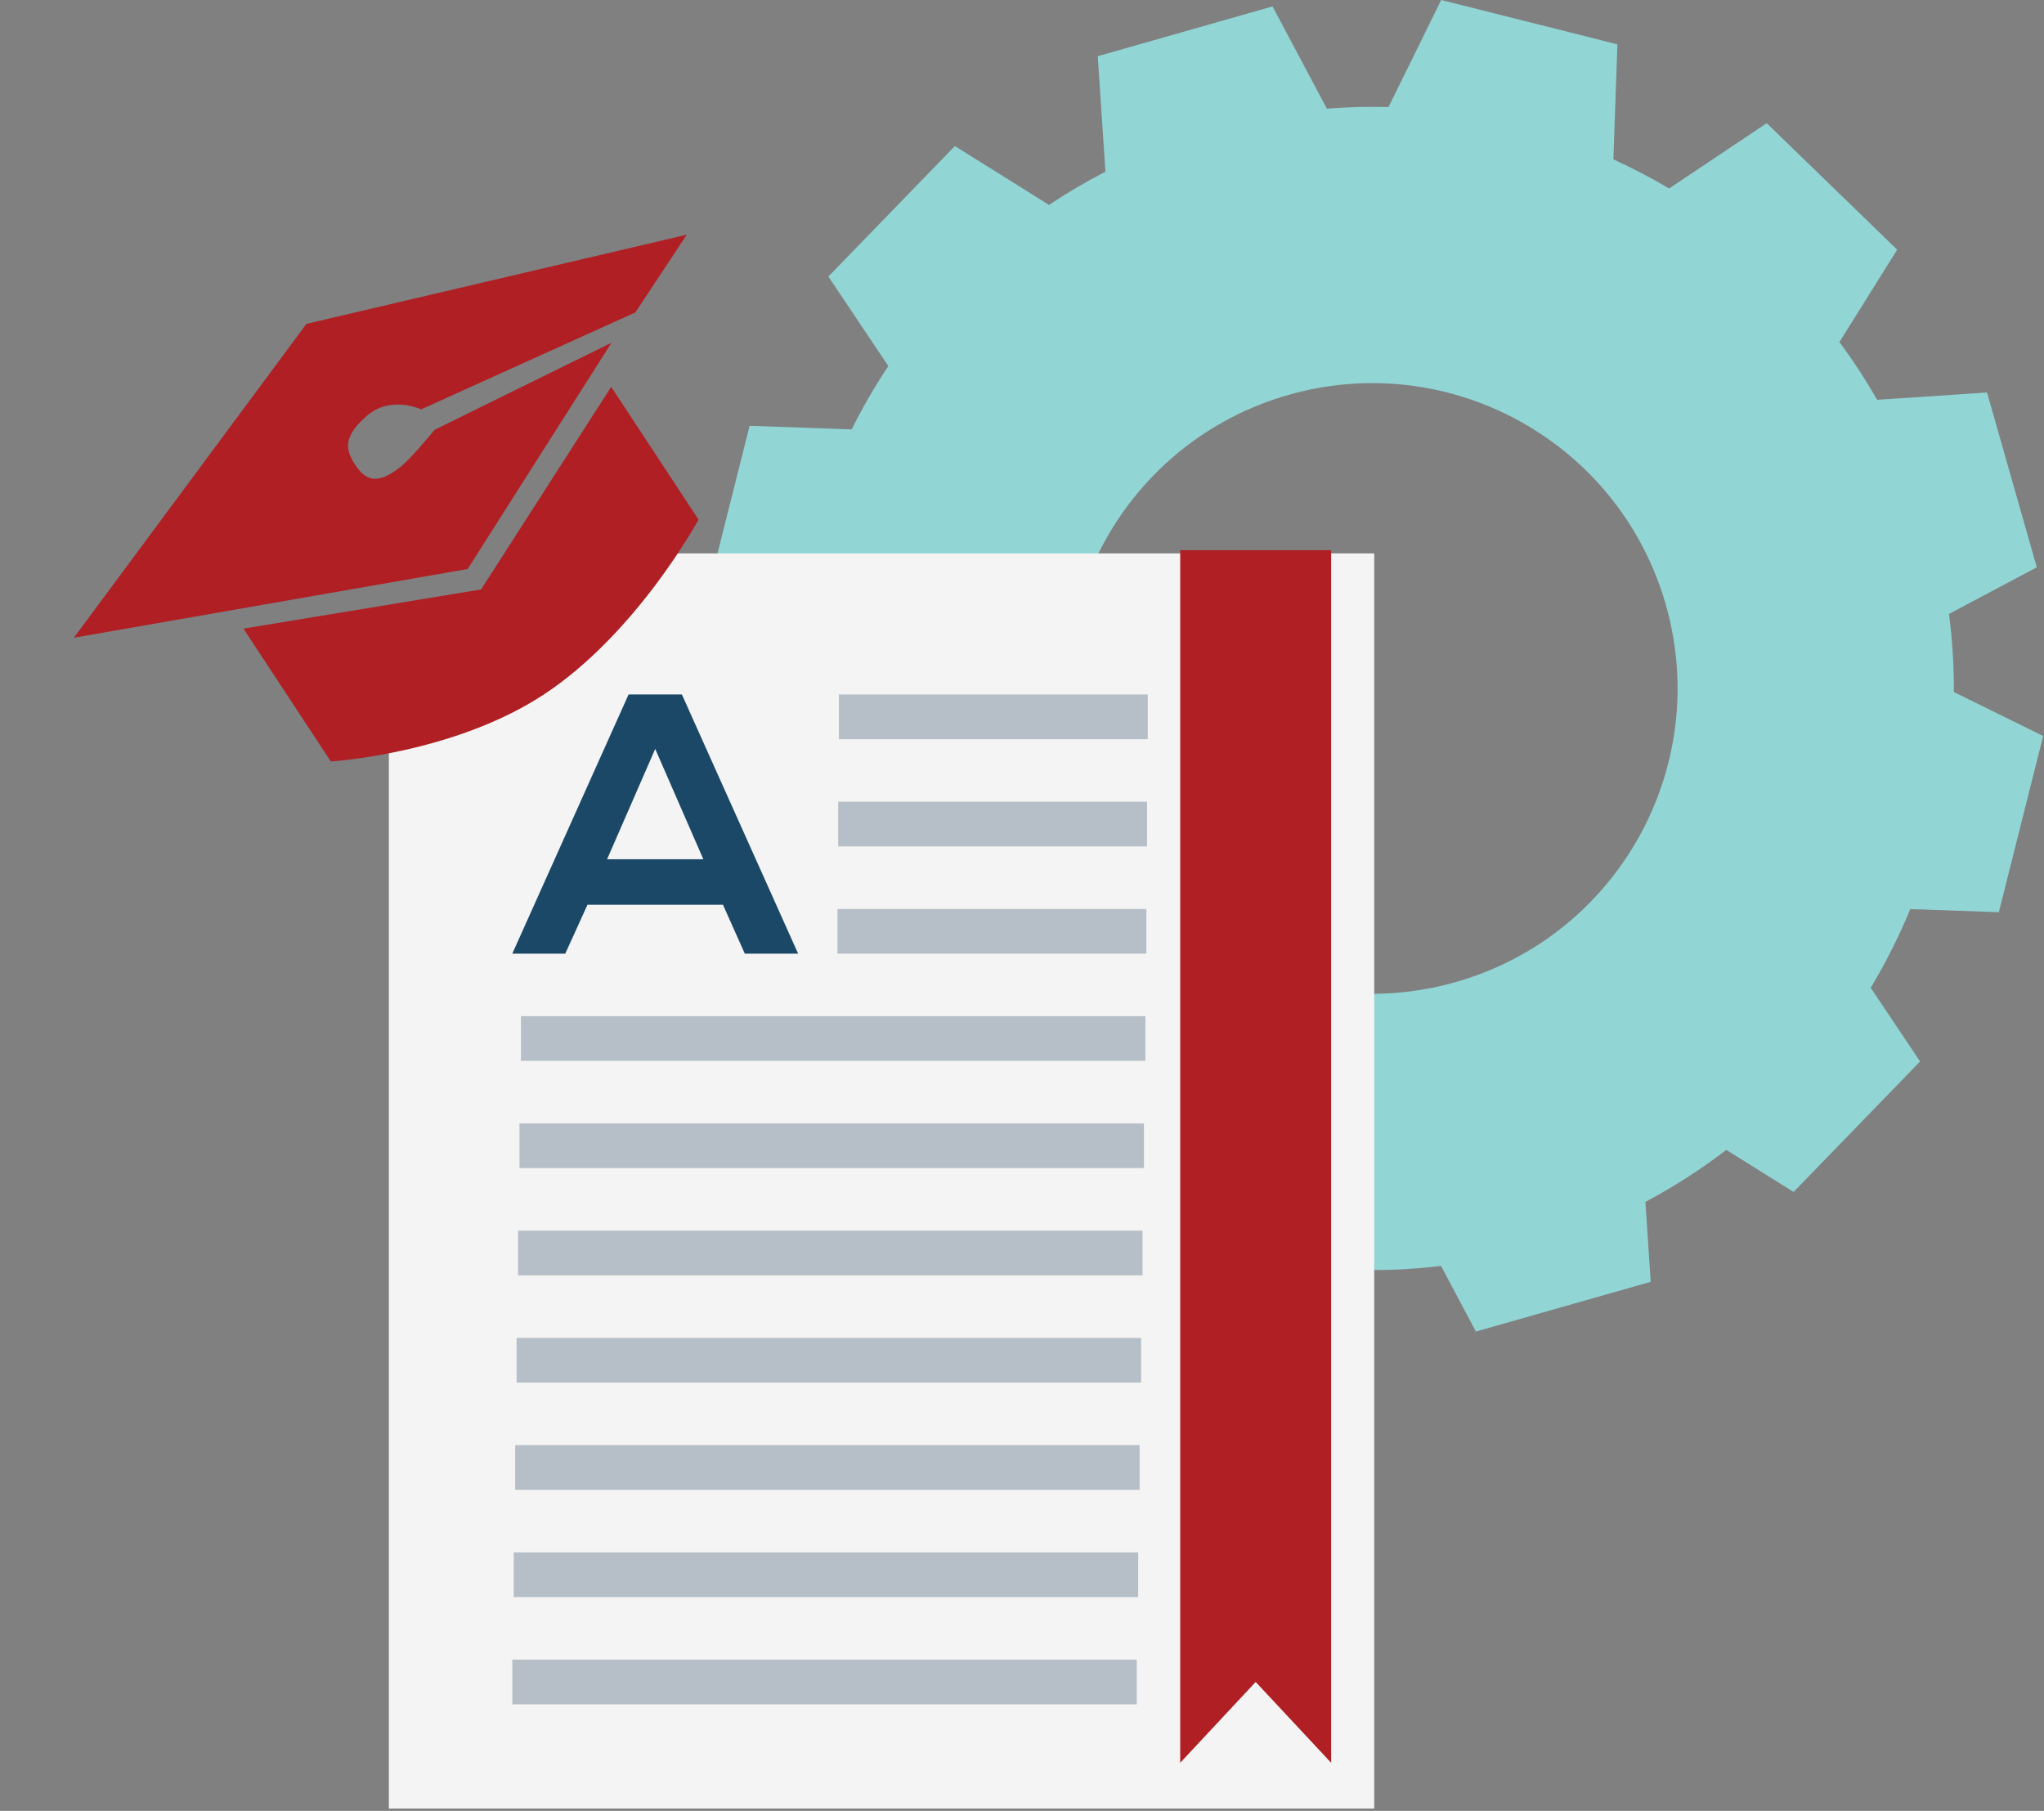 <?xml version="1.0" encoding="UTF-8"?>
<!DOCTYPE svg  PUBLIC '-//W3C//DTD SVG 1.1//EN'  'http://www.w3.org/Graphics/SVG/1.1/DTD/svg11.dtd'>
<svg enable-background="new 0 0 377 334" version="1.1" viewBox="0 0 377 334" xml:space="preserve" xmlns="http://www.w3.org/2000/svg" xmlns:xlink="http://www.w3.org/1999/xlink">


	<rect x="0" y="0" width="377" height="334" fill="#808080" stroke="none"/>


	<defs>
		<rect id="c" width="376.85" height="333.57"/>
	</defs>
	<clipPath id="b">
		<use overflow="visible" xlink:href="#c"/>
	</clipPath>
	<path d="m268.51 181.13c-29.901 8.518-61.05-8.824-69.565-38.729-8.519-29.916 8.822-61.062 38.734-69.575 29.903-8.518 61.059 8.824 69.576 38.739 8.51 29.904-8.833 61.05-38.745 69.565m100.16-12.885 8.179-32.499-16.477-8.111c0.026-4.769-0.266-9.576-0.894-14.397l16.191-8.606-9.176-32.24-20.271 1.35c-2.119-3.713-4.443-7.268-6.956-10.653l10.654-17.04-24.066-23.329-18 12.045c-3.325-1.973-6.757-3.765-10.275-5.371l0.741-21.215-32.504-8.178-9.717 19.747c-3.767-0.105-7.562-0.01-11.371 0.293l-10.018-18.857-32.236 9.179 1.414 21.305c-3.607 1.857-7.074 3.907-10.4 6.129l-17.365-10.859-23.332 24.067 11.056 16.514c-2.495 3.749-4.757 7.648-6.764 11.678l-18.823-0.66-8.171 32.502 16.036 7.895c-0.382 5.063-0.399 10.19-0.042 15.345l-14.815 7.875 9.171 32.233 15.931-1.057c2.481 5.194 5.345 10.125 8.555 14.757l-7.912 12.653 24.067 23.328 12.129-8.121c5.037 3.389 10.354 6.345 15.888 8.838l-0.485 13.82 32.502 8.166 6.236-12.67c6.084 0.326 12.248 0.131 18.439-0.614l6.431 12.102 32.241-9.172-0.977-14.741c5.282-2.805 10.27-6.016 14.923-9.588l12.408 7.755 23.328-24.06-9.101-13.595c2.788-4.645 5.23-9.495 7.292-14.513l16.336 0.57z" clip-path="url(#b)" fill="#92D5D5"/>
	<path d="m122.71 102.08c-9.166 12.854-23.615 21.285-39.376 22.625-1.458 0.124-2.832-0.31-4.001-1.087-0.507 0.119-1.015 0.236-1.525 0.346-0.848 0.559-1.692 1.121-2.536 1.684-1.082 0.721-2.31 1.053-3.548 1.068v206.85h181.74v-231.49h-130.75z" clip-path="url(#b)" fill="#F4F4F4"/>

<path d="m120.85 138.13-8.877 20.351h17.754l-8.877-20.351zm12.498 28.75h-24.995l-4.095 9.014h-9.767l21.444-47.804h9.834l21.441 47.804h-9.834l-4.028-9.014z" fill="#1B4867"/>
<rect x="154.73" y="128.09" width="56.962" height="8.247" fill="#B6BFC7"/>
<rect x="154.6" y="147.87" width="56.963" height="8.246" fill="#B6BFC7"/>
<rect x="154.47" y="167.65" width="56.964" height="8.247" fill="#B6BFC7"/>
<rect x="96.078" y="187.42" width="115.18" height="8.245" fill="#B6BFC7"/>
<rect x="95.813" y="207.2" width="115.18" height="8.246" fill="#B6BFC7"/>
<rect x="95.548" y="226.98" width="115.18" height="8.246" fill="#B6BFC7"/>
<rect x="95.282" y="246.76" width="115.18" height="8.246" fill="#B6BFC7"/>
<rect x="95.017" y="266.54" width="115.18" height="8.247" fill="#B6BFC7"/>
<rect x="94.752" y="286.32" width="115.18" height="8.246" fill="#B6BFC7"/>
<rect x="94.487" y="306.1" width="115.18" height="8.247" fill="#B6BFC7"/>
<polygon points="245.52 325.13 231.6 310.22 217.68 325.13 217.68 101.48 245.52 101.48" fill="#AF1F24"/>

	<defs>
		<polygon id="d" points="112.64 22.828 0.308 96.697 0.308 97.368 49.555 172.26 162.6 97.928 113.21 22.828"/>
	</defs>
	<clipPath id="a">
		<use overflow="visible" xlink:href="#d"/>
	</clipPath>
	<path d="m88.731 108.72-43.823 7.227 16.105 24.493s22.598-1.367 39.272-12.332c17.229-11.329 28.553-32.268 28.553-32.268l-16.106-24.492-24.001 37.372z" clip-path="url(#a)" fill="#AF1F24"/>
	<path d="m67.67 76.689c4.393-3.824 10.014-1.188 10.014-1.188l39.513-17.887 9.471-14.324-70.147 16.443-42.892 57.89 72.625-12.674 26.531-41.733-32.622 16.055s-4.224 5.2-6.297 6.839c-3.545 2.8-5.953 3.081-8.131-0.051-2.177-3.134-2.458-5.546 1.935-9.37" clip-path="url(#a)" fill="#AF1F24"/>

</svg>

